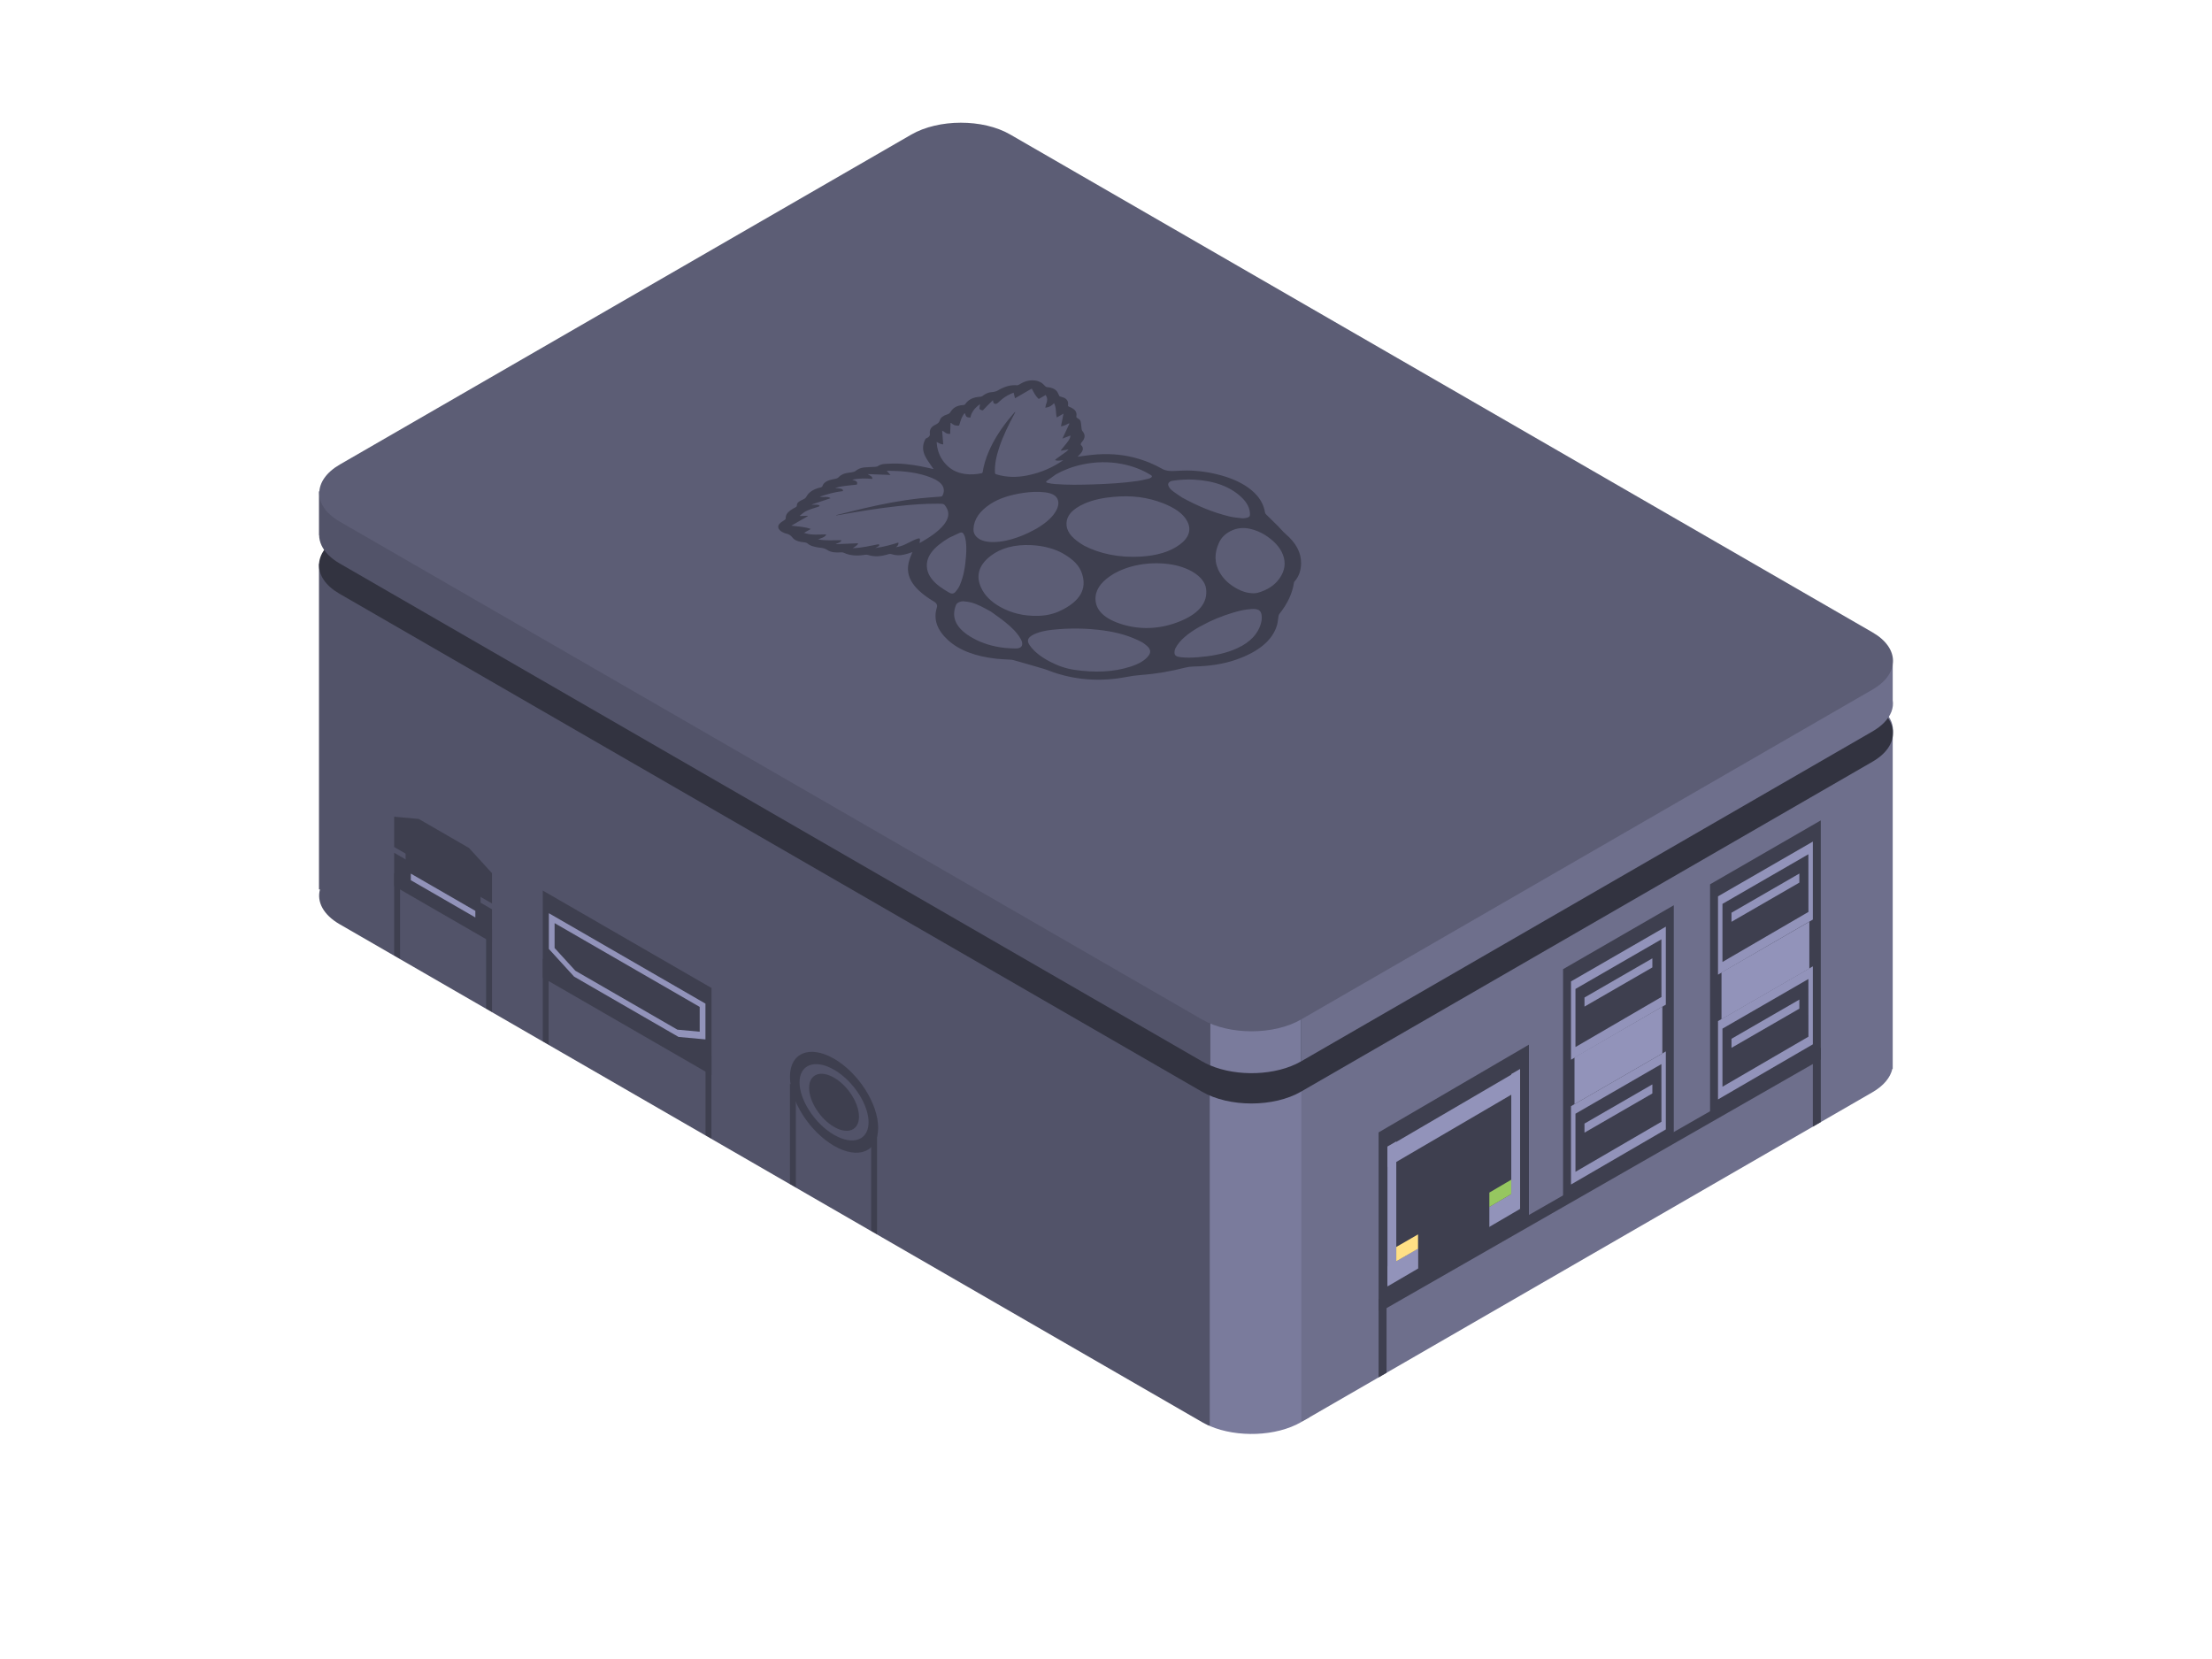 <?xml version="1.0" encoding="utf-8"?>
<!-- Generator: Adobe Illustrator 16.0.0, SVG Export Plug-In . SVG Version: 6.00 Build 0)  -->
<!DOCTYPE svg PUBLIC "-//W3C//DTD SVG 1.1//EN" "http://www.w3.org/Graphics/SVG/1.1/DTD/svg11.dtd">
<svg version="1.1" id="Capa_1" xmlns="http://www.w3.org/2000/svg" xmlns:xlink="http://www.w3.org/1999/xlink" x="0px" y="0px"
	 width="1280px" height="960px" viewBox="0 0 1280 960" enable-background="new 0 0 1280 960" xml:space="preserve">
<g>
	<path fill="#7A7B9C" d="M763.033,514.828l-5.512,305.433c-15.529,8.635-35.994,10.016-59.004,4.213l-8.486-306.486
		C711.906,527.333,743.111,526.32,763.033,514.828z"/>
	<path fill="#525369" d="M196.518,319.027l499.097,288.156c1.436,0.829,2.957,1.58,4.543,2.258v215.773
		c-1.588-0.679-3.109-1.431-4.547-2.26L196.516,534.799c-9.463-5.462-13.305-12.986-11.35-20.104l-0.582-0.056v-188.2
		c0-0.461,5.281-7.281,6.902-8.909C193.231,319.281,193.934,317.535,196.518,319.027z"/>
	<path fill="#6E6F8C" d="M752.92,607.152l330.584-190.888c2.635-1.521,4.852-3.2,6.633-4.984c4.025,4.026,5.826,8.599,5.107,13.107
		v189.546c0,1.023,0,2.049,0,3.073v1.558l-0.219-0.029c-1.121,4.937-4.934,9.71-11.5,13.501L752.91,822.924
		c-0.002,0-0.004,0.001-0.004,0.001V607.159C752.91,607.157,752.916,607.154,752.92,607.152z"/>
	<path fill="#7A7B9C" d="M752.906,607.159v215.766c-14.393,8.307-36.939,9.043-52.748,2.29V609.442
		C715.963,616.195,738.512,615.463,752.906,607.159z"/>
	<path fill="#323340" d="M695.543,631.722c15.742,9.089,41.473,9.115,57.312-0.031l330.686-190.922
		c15.842-9.146,15.799-24,0.055-33.089L584.408,119.472c-15.744-9.089-41.361-9.05-57.203,0.096L196.52,310.488
		c-15.842,9.147-15.908,23.937-0.166,33.026L695.543,631.722z"/>
	<path fill="#6E6F8C" d="M1068.611,381.55l26.633,2.934v20.678c0.717,4.504-1.074,9.079-5.107,13.118
		c-1.781,1.784-3.998,3.464-6.633,4.984L752.92,614.152c-0.004,0.002-0.01,0.005-0.014,0.007V579h-52.748V168.815L1068.611,381.55z"
		/>
	<path fill="#7A7B9C" d="M700.158,616.442V579h52.748v35.159C738.512,622.463,715.963,623.195,700.158,616.442z"/>
	<g>
		<g>
			<g>
				<polygon fill="#3E3F4F" points="314.084,565.741 411.729,622.118 411.729,571.71 314.084,515.335 				"/>
				<path fill="#9293BA" d="M317.596,549.11v-20.675l90.619,52.319v20.709l-15.562-1.432l-60.438-34.894L317.596,549.11z
					 M404.885,597.01v-14.358l-83.959-48.475v14.392l12.006,13.164l59.045,34.089L404.885,597.01z"/>
			</g>
			<polygon fill="#3E3F4F" points="408.262,656.833 411.666,658.799 411.666,611.224 408.262,609.259 			"/>
			<polygon fill="#3E3F4F" points="314.084,602.458 317.486,604.424 317.486,556.849 314.084,554.885 			"/>
		</g>
		<g>
			<polygon fill="#3E3F4F" points="504.107,712.169 507.51,714.135 507.51,656.216 504.107,654.251 			"/>
			<polygon fill="#3E3F4F" points="457.115,685.04 460.52,687.004 460.52,629.085 457.115,627.12 			"/>
			<path fill="#3E3F4F" d="M482.637,619.016c5.49,3.171,10.613,8.202,14.428,14.171c3.576,5.597,5.545,11.35,5.545,16.199
				s-1.969,8.327-5.545,9.794c-3.814,1.565-8.938,0.68-14.428-2.489c-5.488-3.169-10.613-8.202-14.428-14.171
				c-3.574-5.596-5.545-11.349-5.545-16.198c0-4.848,1.971-8.327,5.545-9.793C472.023,614.963,477.148,615.846,482.637,619.016
				 M482.637,612.649c-14.096-8.137-25.521-3.45-25.521,10.469c0,13.92,11.428,31.802,25.521,39.938
				c14.096,8.137,25.52,3.451,25.52-10.469S496.732,620.788,482.637,612.649L482.637,612.649z"/>
			<path fill="#3E3F4F" d="M468.211,629.525c0-7.867,6.459-10.517,14.426-5.917c7.967,4.599,14.426,14.706,14.426,22.574
				c0,7.865-6.459,10.516-14.426,5.916C474.67,647.5,468.211,637.393,468.211,629.525z"/>
		</g>
		<g>
			<polygon fill="#3E3F4F" points="281.307,583.537 284.711,585.5 284.711,537.925 281.307,535.96 			"/>
			<polygon fill="#3E3F4F" points="228.094,552.813 231.496,554.777 231.496,507.202 228.094,505.238 			"/>
			<g>
				<polygon fill="#3E3F4F" points="284.705,505.283 271.393,490.688 242.324,473.904 228.086,472.594 228.086,490.128 
					284.705,522.817 				"/>
				<polygon fill="#3E3F4F" points="228.088,493.485 284.705,526.174 284.705,545.423 228.086,512.734 				"/>
				<polygon fill="#3E3F4F" points="234.713,503.135 278.078,528.171 278.078,513.653 234.713,488.617 				"/>
			</g>
			<polygon fill="#9293BA" points="237.725,509.341 275.066,530.9 275.066,527.08 237.725,505.521 			"/>
		</g>
	</g>
	<g>
		<g>
			<polygon fill="#3E3F4F" points="989.547,647.198 1053.621,610.205 1053.621,474.724 989.547,511.717 			"/>
			<polygon fill="#9293BA" points="996.17,589.82 1046.998,560.475 1046.998,533.368 996.17,562.715 			"/>
		</g>
		<g>
			<polygon fill="#3E3F4F" points="904.484,696.309 968.559,659.316 968.559,523.835 904.486,560.828 			"/>
			<polygon fill="#9293BA" points="911.107,638.932 961.936,609.585 961.936,582.48 911.107,611.826 			"/>
			<path fill="#9293BA" d="M911.66,644.461l49.723-28.707l0.031,33.36l-49.752,28.963L911.66,644.461 M909.084,640.1v33.636v11.687
				l54.877-31.882v-11.489v-33.636L909.084,640.1L909.084,640.1z"/>
			<path fill="#9293BA" d="M911.66,572.264l49.723-28.707l0.031,33.36l-49.752,28.963L911.66,572.264 M909.084,567.902v33.636
				v11.687l54.877-31.882v-11.489v-33.636L909.084,567.902L909.084,567.902z"/>
			<path fill="#9293BA" d="M996.723,595.234l49.721-28.707l0.033,33.36l-49.754,28.963V595.234 M994.145,590.873v33.636v11.687
				l54.879-31.882v-11.489v-33.636L994.145,590.873L994.145,590.873z"/>
			<path fill="#9293BA" d="M996.723,523.037l49.721-28.707l0.033,33.36l-49.754,28.963V523.037 M994.145,518.675v33.636v11.687
				l54.879-31.882v-11.489v-33.636L994.145,518.675L994.145,518.675z"/>
		</g>
		<g>
			<polygon fill="#3E3F4F" points="797.752,758.491 884.73,707.713 884.73,604.495 797.752,655.27 			"/>
			<polygon fill="#9293BA" points="802.861,675.359 879.621,630.482 879.621,618.892 802.861,663.769 			"/>
			<polygon fill="#9293BA" points="802.861,744.422 879.621,699.544 879.621,687.955 802.861,732.832 			"/>
			<polygon fill="#3E3F4F" points="820.656,738.215 861.828,713.883 861.828,694.162 820.656,718.493 			"/>
			<polygon fill="#9293BA" points="879.621,698.852 879.621,618.578 874.512,621.526 874.512,701.8 			"/>
			<polygon fill="#9293BA" points="807.971,740.78 807.971,660.506 802.861,663.456 802.861,743.73 			"/>
		</g>
		<polygon fill="#3E3F4F" points="1049.023,651.957 1053.621,649.301 1053.621,606.46 1049.023,606.46 		"/>
		<polygon fill="#3E3F4F" points="797.752,797.037 802.35,794.367 802.35,751.541 797.752,751.541 		"/>
		<polygon fill="#9293BA" points="956.158,632.746 916.885,655.421 916.885,650.171 956.16,627.496 		"/>
		<polygon fill="#9293BA" points="956.158,559.806 916.885,582.48 916.885,577.23 956.16,554.556 		"/>
		<polygon fill="#9293BA" points="1041.221,583.673 1001.947,606.348 1001.947,601.098 1041.221,578.423 		"/>
		<polygon fill="#9293BA" points="1041.221,510.732 1001.947,533.407 1001.947,528.157 1041.221,505.482 		"/>
	</g>
	<polygon fill="#3E3F4F" points="800.053,758.27 1053.621,613.077 1053.621,606.348 800.053,751.541 	"/>
	<path fill="#525369" d="M584.48,102.025c-15.74-9.087-41.344-9.049-57.182,0.096L207.301,286.818l-22.717-2.489v20.644v1.702v3.028
		h0.09c0.043,3.958,1.834,7.908,5.35,11.436c1.744,1.75,3.91,3.396,6.494,4.889l499.097,288.156c1.436,0.829,2.957,1.58,4.543,2.258
		V579V168.815L584.48,102.025z"/>
	<path fill="#5C5D75" d="M695.615,589.952c15.74,9.087,41.465,9.113,57.305-0.031l330.625-190.888
		c15.84-9.145,15.795-23.996,0.055-33.083L584.502,77.794c-15.742-9.088-41.354-9.049-57.193,0.096L196.684,268.776
		c-15.84,9.145-15.906,23.933-0.166,33.021L695.615,589.952z"/>
	<g id="UHmYha_4_">
		<g>
			<path fill-rule="evenodd" clip-rule="evenodd" fill="#3E3F4F" d="M631.932,263.202c8.326-0.856,16.414-0.447,24.189,1.536
				c6.287,1.604,11.725,3.913,16.6,6.665c1.914,1.081,4.164,1.205,6.564,1.141c2.463-0.066,4.922-0.31,7.379-0.293
				c7.178,0.052,13.949,1.13,20.355,2.942c6.932,1.961,12.684,4.744,17.117,8.405c4.74,3.915,7.154,8.307,7.898,13.043
				c0.051,0.332,0.27,0.679,0.559,0.968c2.334,2.32,4.73,4.621,7.053,6.945c1.473,1.472,2.67,3.046,4.307,4.45
				c5.906,5.064,8.965,10.631,8.934,16.744c-0.021,3.755-0.877,7.44-3.887,10.864c-0.15,0.17-0.211,0.375-0.24,0.568
				c-0.928,6.32-3.854,12.334-8.441,18.098c-0.305,0.384-0.408,0.835-0.486,1.264c-0.334,1.832-0.402,3.688-0.965,5.496
				c-2.678,8.633-10.691,15.198-23.674,19.721c-7.537,2.626-15.859,3.77-24.58,3.937c-1.756,0.033-3.334,0.249-4.922,0.661
				c-8.1,2.104-16.527,3.566-25.336,4.227c-2.967,0.223-5.793,0.625-8.674,1.177c-13.885,2.666-27.348,1.896-40.188-2.068
				c-2.594-0.8-4.932-1.877-7.537-2.661c-5.805-1.747-11.699-3.393-17.57-5.066c-0.49-0.139-1.07-0.201-1.621-0.238
				c-2.676-0.179-5.389-0.232-8.027-0.519c-12.08-1.312-21.705-4.837-28.25-10.876c-6.221-5.741-8.508-11.986-6.373-18.753
				c0.387-1.225,0.002-2.497-1.715-3.504c-3.193-1.874-6.039-3.917-8.455-6.154c-3.967-3.673-6.297-7.644-6.52-12.004
				c-0.162-3.142,0.715-6.209,2.07-9.244c0.154-0.346,0.279-0.695,0.471-1.178c-1.131,0.365-2.008,0.667-2.912,0.937
				c-2.852,0.854-5.779,1.293-8.797,0.334c-0.867-0.275-1.588-0.327-2.396,0.006c-0.215,0.088-0.469,0.145-0.709,0.211
				c-3.607,0.999-7.252,1.33-10.91,0.149c-0.945-0.305-1.762-0.061-2.627,0.054c-4.061,0.542-7.865,0.303-11.18-1.253
				c-0.588-0.278-1.094-0.363-1.83-0.307c-2.91,0.227-5.764,0.039-7.746-1.296c-1.316-0.885-2.791-1.286-4.672-1.436
				c-0.742-0.059-1.469-0.216-2.178-0.369c-1.799-0.39-3.494-0.903-4.527-1.879c-0.551-0.521-1.236-0.723-2.24-0.818
				c-2.918-0.277-5.355-1.057-6.598-2.665c-0.912-1.18-2.027-2.15-4.266-2.542c-0.072-0.013-0.135-0.041-0.199-0.063
				c-3.494-1.31-4.836-3.468-3.141-5.439c0.693-0.805,1.855-1.486,2.898-2.173c0.451-0.297,0.678-0.52,0.688-0.949
				c0.018-0.816,0.143-1.671,0.588-2.439c0.971-1.671,3.039-2.925,5.262-4.085c0.49-0.255,0.59-0.5,0.604-0.895
				c0.025-0.629,0.188-1.344,0.75-1.858c0.73-0.668,1.816-1.243,2.918-1.729c0.965-0.426,1.506-0.9,1.861-1.564
				c1.365-2.545,4.004-4.455,8.463-5.422c0.371-0.08,0.752-0.409,0.826-0.652c0.568-1.869,2.299-3.17,5.402-3.843
				c0.676-0.147,1.342-0.312,2.027-0.443c0.943-0.181,1.594-0.505,2.074-1.028c1.27-1.379,3.238-2.247,5.939-2.523
				c0.521-0.053,1.035-0.142,1.551-0.216c0.988-0.144,1.756-0.437,2.391-0.929c1.188-0.92,2.736-1.663,4.695-1.875
				c2.072-0.225,4.217-0.211,6.32-0.349c0.58-0.038,1.332-0.156,1.654-0.395c1.23-0.913,2.869-1.271,4.744-1.345
				c2.119-0.084,4.254-0.215,6.365-0.159c6.252,0.164,12.168,1.181,17.955,2.474c1.006,0.225,2.006,0.459,3.225,0.738
				c-0.232-0.312-0.387-0.501-0.516-0.697c-1.451-2.203-3.135-4.366-4.291-6.621c-1.664-3.248-1.779-6.568-0.043-9.864
				c0.117-0.222,0.254-0.507,0.549-0.625c1.92-0.771,2.393-1.828,2.084-3.091c-0.084-0.34,0.025-0.7,0.072-1.05
				c0.195-1.467,1.127-2.8,3.121-3.688c1.682-0.747,2.34-1.672,2.691-2.772c0.465-1.463,1.938-2.521,4.146-3.22
				c0.977-0.308,1.496-0.704,1.869-1.3c1.299-2.08,3.113-3.898,7.477-4.152c0.779-0.045,1.021-0.349,1.279-0.713
				c1.623-2.293,4.221-3.892,8.787-4.097c0.365-0.016,0.779-0.237,1.035-0.425c1.395-1.021,2.938-2.058,5.219-2.201
				c2.074-0.13,3.377-0.726,4.613-1.541c0.201-0.131,0.434-0.248,0.666-0.362c2.768-1.357,5.711-2.433,9.59-2.095
				c0.277,0.024,0.666-0.15,0.922-0.284c0.842-0.445,1.588-0.955,2.475-1.365c3.447-1.595,7.322-1.652,10.234-0.054
				c1.064,0.582,1.803,1.39,2.506,2.153c0.342,0.372,0.664,0.57,1.367,0.639c3.076,0.3,4.977,1.378,5.908,3.059
				c0.346,0.625,0.658,1.256,0.926,1.894c0.137,0.329,0.404,0.446,0.969,0.587c0.963,0.241,1.99,0.577,2.621,1.042
				c1.527,1.124,1.717,2.493,1.496,3.878c-0.061,0.387,0.059,0.627,0.676,0.861c0.811,0.308,1.566,0.696,2.203,1.12
				c1.918,1.281,2.256,2.826,1.955,4.448c-0.078,0.417,0.074,0.691,0.627,1.023c0.76,0.456,1.562,1.039,1.748,1.633
				c0.393,1.257,0.371,2.559,0.574,3.839c0.111,0.688,0.053,1.452,0.561,2.039c1.781,2.059,1.553,4.074-0.119,6.075
				c-0.719,0.859-1.412,1.641-0.172,2.504c0.066,0.048,0.066,0.125,0.104,0.188c1.023,1.703,0.066,3.231-1.314,4.719
				c-0.406,0.438-0.842,0.865-1.295,1.328C626.445,263.896,629.168,263.484,631.932,263.202z M499.793,294.185
				c10.588-2.487,21.391-4.597,32.635-5.83c3.879-0.425,7.816-0.677,11.734-0.971c0.719-0.054,1.016-0.187,1.219-0.589
				c2.059-4.079,0.057-7.689-6.107-10.235c-7.762-3.205-16.688-4.154-26.164-4.114c0.738,0.795,1.406,1.513,2.221,2.388
				c-4.598-0.168-8.955-0.328-13.312-0.487c1.25,0.827,3.07,1.378,2.709,2.788c-3.887-0.406-7.768-0.394-11.561,0.485
				c2.77,0.81,3.189,1.247,2.678,2.81c-4.174,0.45-8.445,0.739-12.664,1.886c1.25,0.162,2.236,0.256,3.186,0.422
				c1.158,0.203,1.506,0.729,1.434,1.444c-4.854,0.503-9.121,1.821-13.434,3.215c2.004,0.566,4.633-0.446,6.246,0.921
				c-3.719,1.234-7.27,2.412-10.818,3.589c0.021,0.045,0.045,0.092,0.066,0.138c0.99,0.002,1.988-0.039,2.963,0.025
				c0.482,0.031,1.146,0.189,1.336,0.406c0.311,0.355-0.17,0.61-0.781,0.806c-2.818,0.908-5.809,1.687-7.99,3.125
				c-0.961,0.634-1.736,1.362-2.596,2.047c0.066,0.053,0.131,0.107,0.195,0.16c1.449-0.048,2.898-0.097,4.348-0.144
				c0.021,0.083,0.047,0.165,0.07,0.249c-3.107,1.794-6.213,3.586-9.502,5.485c3.943,0.482,7.855,0.618,11.262,1.895
				c-1.324,0.765-2.607,1.504-3.906,2.253c4.012,1.459,8.418,0.923,12.822,0.886c-0.482,1.639-2.816,2.089-4.707,2.88
				c4.461,0.914,8.961,0.424,13.461,0.475c-0.043,1.339-2.102,1.568-3.375,2.312c4.32-0.173,8.641-0.348,13.125-0.528
				c-0.371,1.222-1.764,1.921-3.176,2.816c5.51-0.107,10.232-1.425,15.141-2.292c0.496,0.874,0.297,1.093-2.092,2.226
				c4.914-0.645,9.162-1.838,13.402-3.182c0.236,1.015-0.264,1.833-1.398,2.693c2.09-0.284,3.666-0.856,5.125-1.519
				c1.645-0.747,3.17-1.581,4.783-2.352c0.789-0.376,1.617-0.739,2.506-1.028c1.1-0.358,1.551-0.187,1.506,0.538
				c-0.037,0.623-0.176,1.244-0.273,1.883c0.172-0.022,0.262-0.016,0.303-0.04c5.389-3.102,10.443-6.356,13.682-10.392
				c2.645-3.297,3.672-6.685,1.449-10.206c-1.27-2.013-1.264-2.017-4.896-2.044c-7.75-0.057-15.391,0.554-22.982,1.395
				c-11.701,1.294-23.154,3.159-34.525,5.203c-0.395,0.07-0.795,0.131-1.193,0.196c-0.027-0.059-0.055-0.119-0.082-0.178
				C489.17,296.787,494.449,295.439,499.793,294.185z M610.486,266.234c0.322-0.306,0.59-0.633,0.971-0.907
				c1.834-1.32,3.725-2.613,5.537-3.943c0.559-0.409,0.93-0.901,1.338-1.304c-1.393,0.231-2.805,0.464-4.217,0.698
				c-0.088-0.069-0.176-0.139-0.264-0.208c1.139-1.394,2.299-2.781,3.408-4.183c1.104-1.395,2.098-2.812,2.162-4.36
				c-1.488,0.567-2.939,1.12-4.637,1.764c1.428-3.05,2.748-5.871,4.068-8.69c-0.119-0.037-0.236-0.073-0.355-0.109
				c-1.371,0.654-2.549,1.491-4.562,1.703c0.49-2.449,0.967-4.834,1.473-7.354c-1.322,0.763-2.527,1.458-3.869,2.232
				c-0.797-2.782-0.145-5.523-1.627-8.307c-1.082,1.328-2.461,2.29-5.014,2.708c0.113-0.623,0.145-1.181,0.328-1.722
				c0.467-1.381,1.023-2.757,0.57-4.171c-0.154-0.484-0.422-0.957-0.682-1.531c-1.426,0.824-2.686,1.551-4.033,2.33
				c-2.025-1.853-2.904-3.909-4.041-6.012c-3.248,1.875-6.379,3.683-9.695,5.597c-0.281-1.146-0.531-2.151-0.799-3.233
				c-2.676,0.995-4.781,2.218-6.551,3.629c-1.002,0.8-1.832,1.67-2.816,2.476c-0.252,0.207-0.844,0.433-1.201,0.397
				c-0.404-0.04-0.93-0.334-1.033-0.572c-0.254-0.584-0.297-1.201-0.375-1.576c-0.893,0.871-2.078,2.008-3.227,3.158
				c-0.723,0.722-1.375,1.468-2.086,2.195c-0.24,0.245-0.42,0.669-1.113,0.461c-0.512-0.154-1.107-0.42-1.266-0.709
				c-0.205-0.373-0.025-0.82,0.016-1.235c0.053-0.495,0.135-0.99,0.221-1.607c-3.285,2.345-5.039,4.901-5.568,7.777
				c-3.26,0.064-2.49-1.547-3.336-2.581c-1.92,2.325-2.422,4.783-3.203,7.23c-2.289,0.224-3.609-0.516-4.643-1.552
				c-0.105,0.01-0.211,0.02-0.314,0.03c-0.07,2.072-0.141,4.144-0.215,6.284c-2.342,0.304-2.945-1.054-4.654-1.866
				c0.221,2.742,0.43,5.324,0.646,7.983c-1.598-0.005-2.424-0.825-3.803-1.421c0.1,0.996,0.125,1.879,0.285,2.752
				c0.662,3.601,2.092,7.083,5.125,10.278c2.432,2.562,5.605,4.68,10.75,5.479c3.346,0.518,6.633,0.265,9.855-0.388
				c0.27-0.055,0.541-0.341,0.57-0.531c0.627-4.143,1.914-8.221,3.66-12.255c2.709-6.258,6.531-12.292,11.203-18.15
				c1.129-1.417,2.344-2.809,3.527-4.209c0.096-0.112,0.244-0.208,0.543-0.272c-0.111,0.221-0.213,0.442-0.33,0.66
				c-3.553,6.589-6.797,13.222-9.049,20c-1.592,4.797-2.674,9.625-2.398,14.523c0.027,0.447,0.246,0.701,0.941,0.913
				c5.643,1.718,11.506,1.801,17.449,0.648c8.523-1.653,15.17-4.84,21.09-8.845C611.783,266.642,611.783,266.642,610.486,266.234z
				 M596.896,315.447c-9.871-0.487-17.807,1.717-23.678,6.251c-7.211,5.57-8.486,11.809-5.475,18.389
				c1.965,4.296,5.592,8.081,11.15,11.166c6.014,3.339,13.094,5.292,21.676,5.115c4.695-0.096,8.902-1.053,12.502-2.711
				c12.176-5.608,15.879-12.986,13.098-21.574c-1.527-4.716-4.74-8.137-11.096-11.832
				C610.797,317.862,604.523,315.823,596.896,315.447z M660.441,322.062c8.881-0.56,16.529-2.729,22.137-6.857
				c5.494-4.042,6.986-8.623,4.453-13.535c-2.326-4.513-7.375-7.863-14.021-10.469c-4.27-1.674-8.92-2.912-13.951-3.548
				c-4.852-0.614-9.811-0.572-14.738-0.137c-6.102,0.537-11.797,1.711-16.756,3.892c-7.242,3.185-10.889,7.394-10.375,12.661
				c0.439,4.489,4.092,8.121,10.164,11.699C636.227,320.317,647.367,322.888,660.441,322.062z M633.986,345.073
				c-0.719,6.898,3.854,12.402,14.252,15.863c10.982,3.653,22.291,3.156,32.82-0.732c12.377-4.572,18.092-11.305,16.811-19.775
				c-1.035-6.848-10.283-12.649-21.895-14.063c-11.395-1.387-23.094,0.693-31.842,5.884
				C638.527,335.625,634.521,339.925,633.986,345.073z M638.752,364.853c-9.885-1.369-19.918-1.49-29.961-0.402
				c-3.609,0.391-7.059,1.081-10.025,2.401c-2.16,0.959-3.801,2.181-3.936,3.776c-0.076,0.899,0.4,1.864,0.982,2.718
				c2.561,3.751,6.66,6.884,11.832,9.564c4.223,2.188,8.9,3.983,14.455,4.76c11.18,1.565,22.158,1.389,32.463-2.033
				c4.615-1.532,8.305-3.619,10.305-6.564c1.26-1.854,0.709-3.589-1.029-5.207c-0.91-0.849-2.084-1.603-2.734-2.093
				C654.385,368.128,646.969,365.991,638.752,364.853z M723.242,305.979c-4.271-0.924-7.982-0.308-11.271,1.393
				c-3.471,1.795-5.414,4.136-6.58,6.667c-2.713,5.885-2.863,11.769,0.596,17.557c2.102,3.518,5.336,6.671,10.115,9.212
				c2.57,1.367,5.463,2.418,9.143,2.499c1.74,0.037,3.164-0.435,4.549-0.926c5.219-1.851,8.48-4.619,10.713-7.825
				c3.061-4.394,3.621-8.968,1.889-13.519c-1.707-4.49-5.43-8.472-11.127-11.934C729.023,307.863,726.438,306.67,723.242,305.979z
				 M611.514,294.795c0.889-1.859,1.252-3.745,0.576-5.661c-0.836-2.362-3.32-3.751-7.375-4.249
				c-4.258-0.524-8.467-0.273-12.633,0.342c-7.314,1.081-13.814,3.062-18.857,6.343c-6.334,4.124-9.699,8.989-9.914,14.515
				c-0.068,1.756,0.49,3.463,2.188,4.954c2.254,1.979,5.645,2.695,9.604,2.625c4.975-0.087,9.361-1.23,13.547-2.68
				c4.105-1.422,7.744-3.186,11.336-5.228C605.16,302.685,609.445,299.125,611.514,294.795z M680.197,375.103
				c-0.463,0.906-0.607,1.903-0.545,2.85c0.092,1.417,1.248,2.079,3.646,2.356c3.281,0.379,6.582,0.263,9.869,0.01
				c7.162-0.553,13.977-1.746,20.055-4.072c8.266-3.164,13.271-7.65,15.611-13.162c1.057-2.489,1.609-5.006,1.129-7.566
				c-0.043-0.239-0.105-0.479-0.189-0.715c-0.678-1.912-2.236-2.572-5.639-2.376c-3.775,0.216-7.201,1.063-10.52,2.057
				c-6.66,1.995-12.715,4.487-18.125,7.5c-0.631,0.35-1.293,0.682-1.939,1.023C687.607,366.493,682.627,370.344,680.197,375.103z
				 M561.889,348.619c-1.279-0.337-2.721-0.521-4.123-0.65c-1.832-0.168-4.002,0.773-4.492,1.957
				c-3.178,7.645,0.207,14.129,9.982,19.494c5.102,2.8,11.098,4.695,18.039,5.488c2.141,0.246,4.365,0.301,6.559,0.337
				c1.881,0.031,3.102-0.626,3.49-1.704c0.475-1.315-0.018-2.579-0.707-3.813c-1.947-3.493-5.109-6.631-8.783-9.578
				c-3.045-2.445-6.41-4.754-8.428-6.237C568.877,351.437,565.85,349.666,561.889,348.619z M711.379,298.839
				c2.262,0.553,4.785,0.782,7.225,1.056c0.834,0.094,1.82-0.061,2.662-0.23c1.281-0.257,2.006-0.795,2.041-1.639
				c0.152-3.774-1.646-7.234-5.041-10.403c-6.24-5.83-15.109-9.373-27.117-10.063c-4.234-0.244-8.424,0.013-12.545,0.626
				c-1.881,0.281-2.934,1.403-2.572,2.669c0.4,1.401,1.605,2.596,3.08,3.681c1.797,1.321,3.748,2.572,4.941,3.385
				C692.73,292.643,701.316,296.378,711.379,298.839z M536.506,329.278c0.656,3.733,3.197,7.051,7.096,10.006
				c1.668,1.263,3.607,2.411,5.496,3.571c1.395,0.854,2.697,0.831,3.65-0.229c1.127-1.251,2.062-2.6,2.648-3.966
				c2.352-5.502,3.176-11.121,3.592-16.757c0.271-3.662,0.365-7.326-0.553-10.963c-0.188-0.751-0.539-1.502-1.016-2.208
				c-0.498-0.735-1.205-0.812-2.287-0.315c-2.32,1.066-4.605,2.159-6.021,2.825C540.133,316.634,535.275,322.292,536.506,329.278z
				 M605.84,278.222c-0.773,0.572-0.641,0.976,0.516,1.24c1.254,0.287,2.59,0.509,3.926,0.616
				c7.441,0.599,14.928,0.466,22.406,0.221c8.582-0.281,17.131-0.762,25.508-1.958c2.193-0.313,4.295-0.853,6.416-1.323
				c0.477-0.105,0.898-0.331,1.277-0.543c0.865-0.482,0.947-0.999,0.139-1.511c-9.514-6.024-23.938-9.553-39.701-6.177
				c-5.76,1.234-10.678,3.136-15.273,5.686C609.312,275.721,607.545,276.958,605.84,278.222z"/>
		</g>
	</g>
</g>
<path fill="#5C5D75" d="M190.024,314.139"/>
<polygon fill="#FFE085" points="807.971,721.562 820.57,714.287 820.572,722.579 807.971,729.854 "/>
<polygon fill="#96C760" points="861.828,690.1 874.512,682.656 874.512,690.959 861.828,698.404 "/>
</svg>
